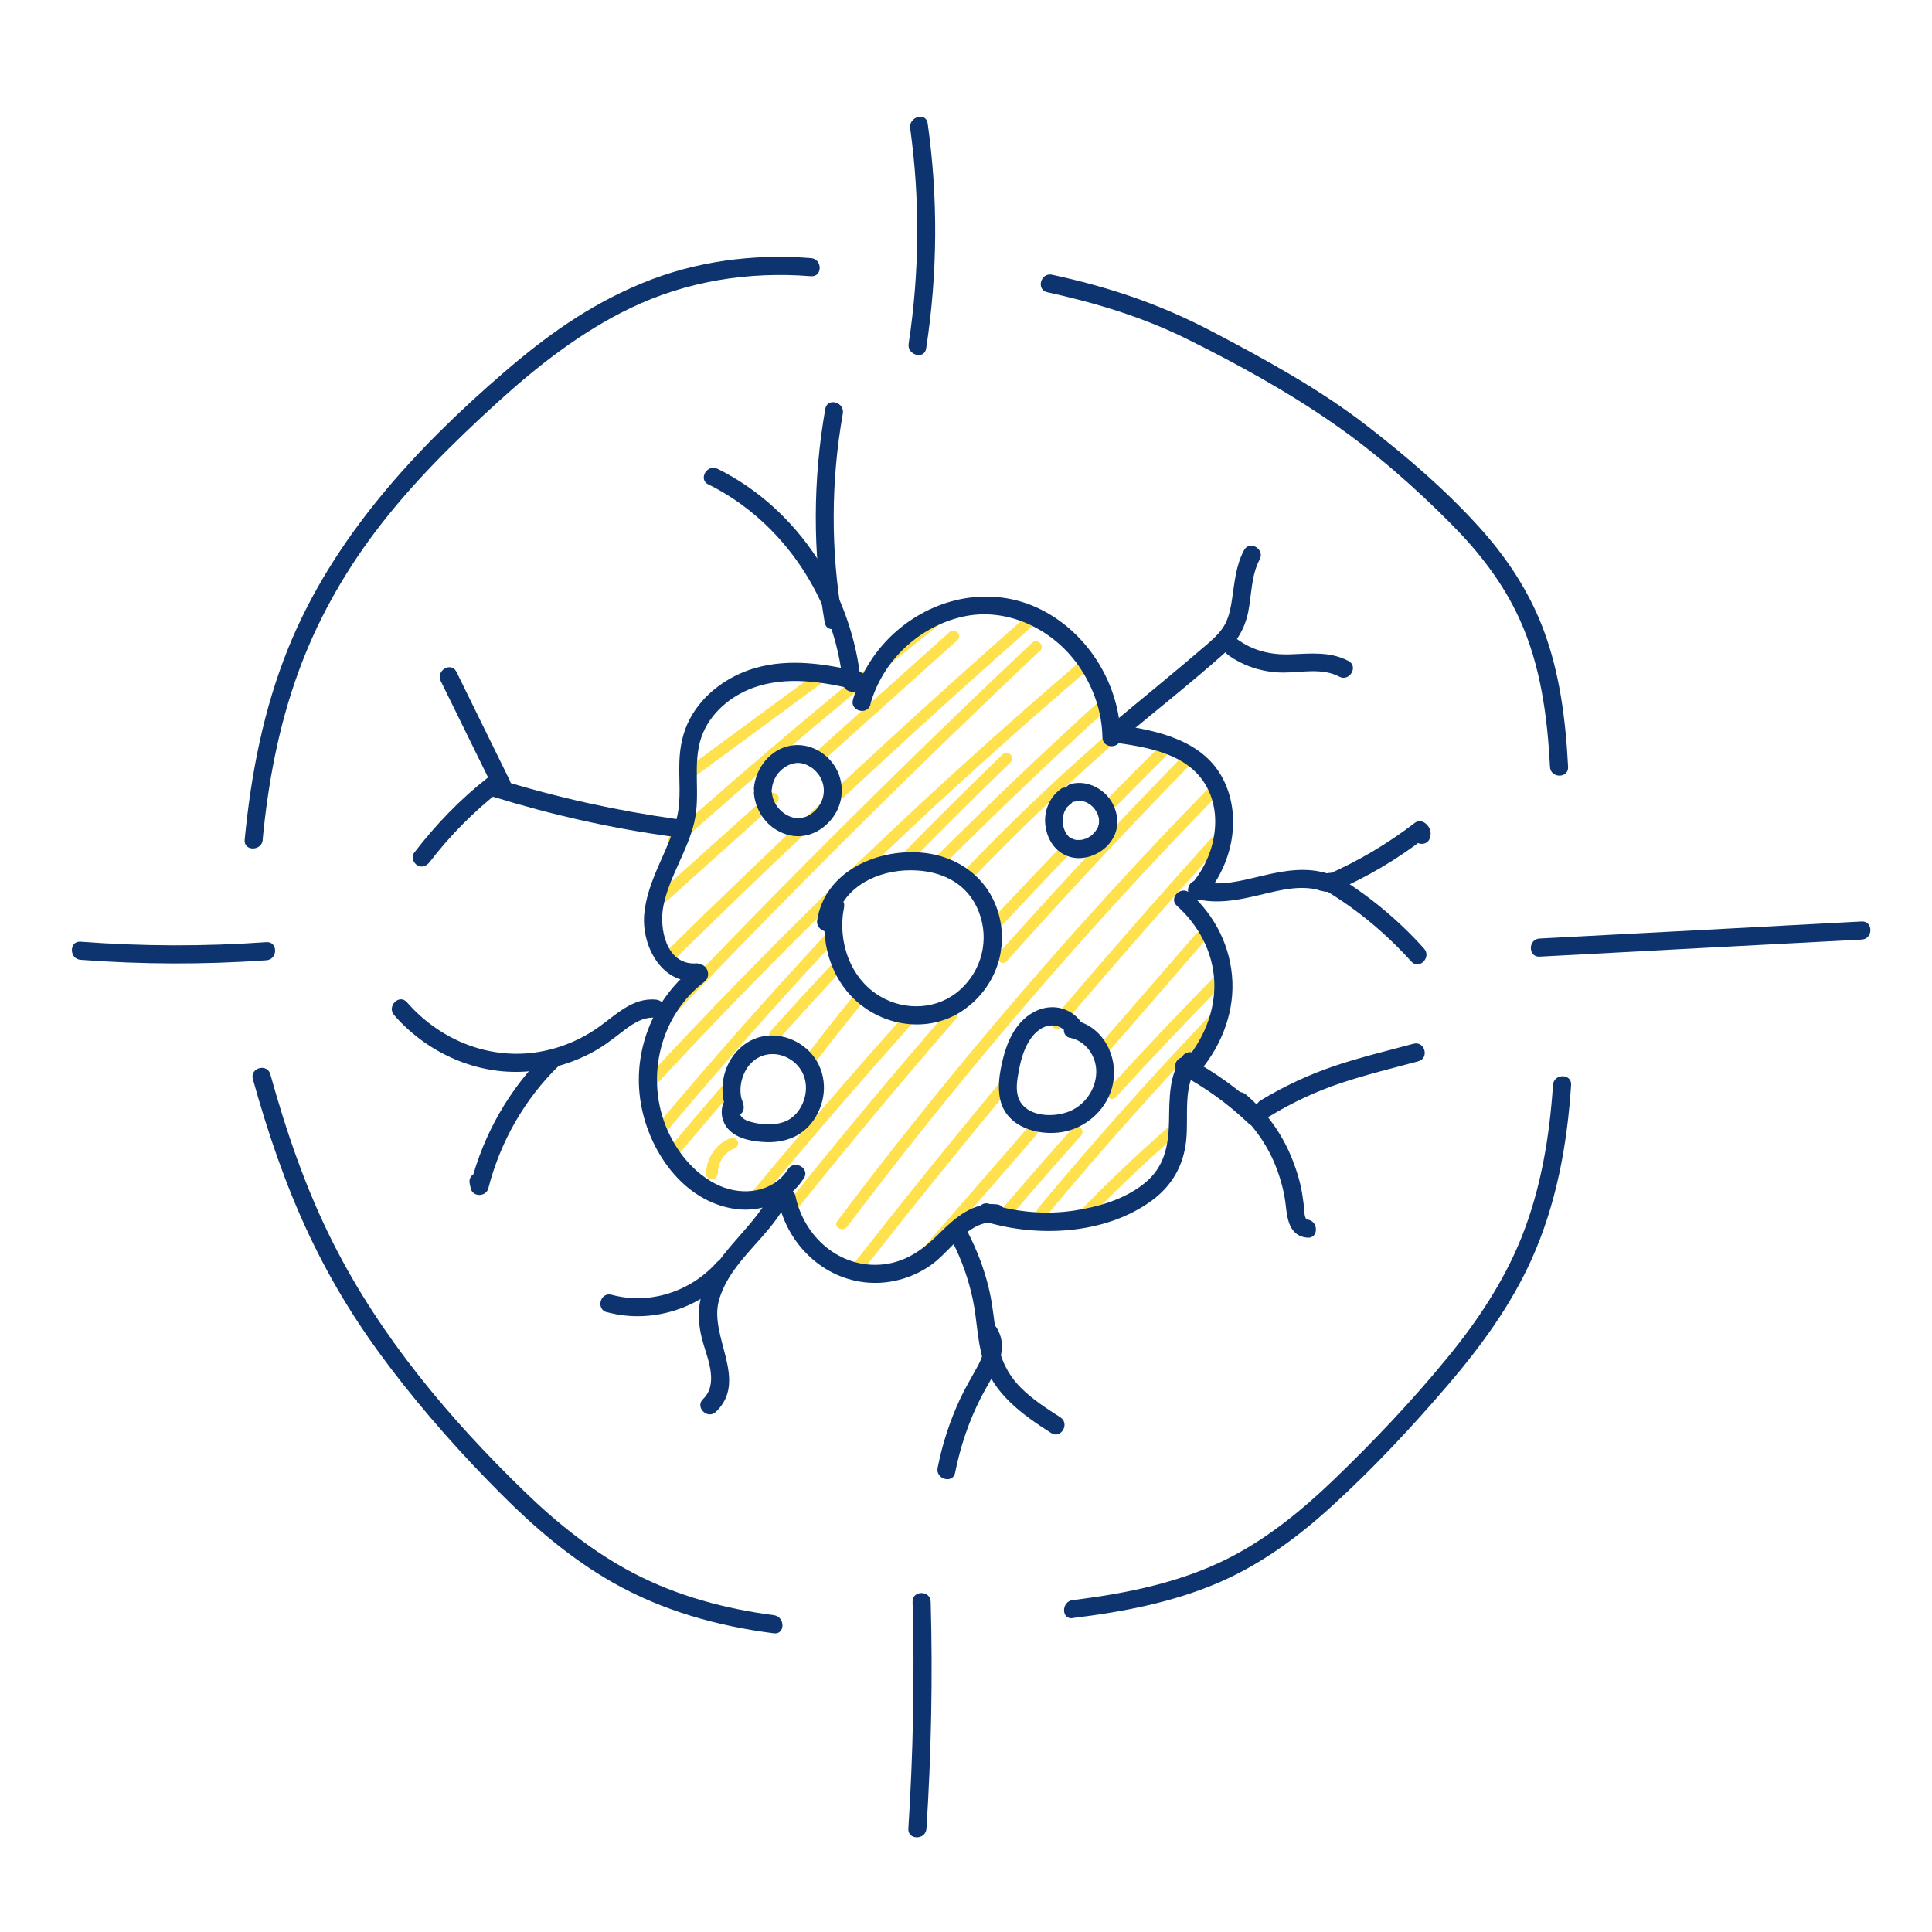 <?xml version="1.0" encoding="UTF-8"?>
<svg xmlns="http://www.w3.org/2000/svg" viewBox="0 0 128 128">
  <defs>
    <style>
      .cls-1 {
        fill: #ffe14d;
      }

      .cls-2 {
        fill: #0d346f;
      }
    </style>
  </defs>
  <g id="highlight">
    <path class="cls-1" d="M45.92,51.53c2.89-2.13,5.79-4.26,8.68-6.39,.38-.28,.01-.93-.38-.65-2.89,2.13-5.79,4.26-8.68,6.39-.38,.28-.01,.93,.38,.65h0Z"></path>
    <path class="cls-1" d="M44.89,55.98c5.9-5.27,11.95-10.35,18.16-15.25,.38-.3-.16-.83-.53-.53-6.21,4.9-12.26,9.98-18.16,15.25-.36,.32,.17,.85,.53,.53h0Z"></path>
    <path class="cls-1" d="M54.14,50.75c3.1-2.78,6.19-5.56,9.29-8.34,.36-.32-.17-.85-.53-.53-3.1,2.78-6.19,5.56-9.29,8.34-.36,.32,.17,.85,.53,.53h0Z"></path>
    <path class="cls-1" d="M44.18,59.69c2.43-2.18,4.87-4.37,7.3-6.55,.36-.32-.17-.85-.53-.53-2.43,2.18-4.87,4.37-7.3,6.55-.36,.32,.17,.85,.53,.53h0Z"></path>
    <path class="cls-1" d="M44.64,63.61c6.05-5.95,12.22-11.77,18.52-17.46,1.8-1.62,3.61-3.23,5.42-4.83,.36-.32-.17-.85-.53-.53-6.37,5.6-12.61,11.34-18.73,17.22-1.75,1.68-3.49,3.37-5.22,5.07-.34,.34,.19,.87,.53,.53h0Z"></path>
    <path class="cls-1" d="M43.77,68.16c6.34-6.67,12.81-13.21,19.43-19.6,1.89-1.83,3.79-3.65,5.71-5.45,.35-.33-.18-.86-.53-.53-6.69,6.31-13.24,12.76-19.65,19.35-1.84,1.89-3.66,3.79-5.48,5.7-.33,.35,.2,.88,.53,.53h0Z"></path>
    <path class="cls-1" d="M43.18,72.17c7.09-7.67,14.53-15.02,22.3-22.01,2.19-1.97,4.41-3.91,6.65-5.83,.37-.31-.16-.84-.53-.53-7.94,6.77-15.56,13.91-22.84,21.39-2.07,2.12-4.1,4.27-6.11,6.44-.33,.35,.2,.89,.53,.53h0Z"></path>
    <path class="cls-1" d="M62.21,57.62c3.71-3.72,7.52-7.36,11.42-10.88,.36-.32-.17-.85-.53-.53-3.9,3.53-7.7,7.16-11.42,10.88-.34,.34,.19,.87,.53,.53h0Z"></path>
    <path class="cls-1" d="M51.58,68.85c1.36-1.51,2.73-3.01,4.12-4.5,.33-.35-.2-.88-.53-.53-1.39,1.49-2.76,2.98-4.12,4.5-.32,.36,.21,.89,.53,.53h0Z"></path>
    <path class="cls-1" d="M44.72,76.76c1.31-1.56,2.63-3.11,3.97-4.64,.32-.36-.21-.89-.53-.53-1.34,1.53-2.66,3.08-3.97,4.64-.31,.37,.22,.9,.53,.53h0Z"></path>
    <path class="cls-1" d="M60.38,57.04c2.16-2.21,4.35-4.39,6.57-6.53,.35-.34-.18-.87-.53-.53-2.22,2.15-4.41,4.32-6.57,6.53-.34,.35,.19,.88,.53,.53h0Z"></path>
    <path class="cls-1" d="M43.97,75.19c3.62-4.31,7.34-8.54,11.18-12.66,.33-.35-.2-.88-.53-.53-3.83,4.12-7.56,8.35-11.18,12.66-.31,.37,.22,.9,.53,.53h0Z"></path>
    <path class="cls-1" d="M73.9,53.46c1.19-1.21,2.39-2.42,3.59-3.61,.34-.34-.19-.87-.53-.53-1.21,1.2-2.4,2.4-3.59,3.61-.34,.34,.19,.88,.53,.53h0Z"></path>
    <path class="cls-1" d="M66.26,61.44c1.55-1.66,3.11-3.3,4.68-4.94,.33-.35-.19-.88-.53-.53-1.57,1.63-3.13,3.28-4.68,4.94-.33,.35,.2,.88,.53,.53h0Z"></path>
    <path class="cls-1" d="M50.49,79.33c3.27-3.93,6.62-7.8,10.02-11.61,.32-.36-.21-.89-.53-.53-3.41,3.81-6.75,7.68-10.02,11.61-.31,.37,.22,.9,.53,.53h0Z"></path>
    <path class="cls-1" d="M64.08,58.56c3.42-3.6,7.03-7.02,10.81-10.25,.37-.31-.17-.84-.53-.53-3.78,3.23-7.38,6.65-10.81,10.25-.33,.35,.2,.88,.53,.53h0Z"></path>
    <path class="cls-1" d="M54.16,70.2c.99-1.3,2.01-2.58,3.04-3.84,.13-.16,.15-.38,0-.53-.13-.13-.4-.16-.53,0-1.08,1.31-2.13,2.65-3.16,4-.12,.16-.03,.42,.13,.51,.19,.11,.39,.03,.51-.13h0Z"></path>
    <path class="cls-1" d="M66.7,63.68c3.97-4.45,8.04-8.81,12.21-13.08,.34-.35-.19-.88-.53-.53-4.17,4.27-8.24,8.63-12.21,13.08-.32,.36,.21,.89,.53,.53h0Z"></path>
    <path class="cls-1" d="M52.92,79.98c3.38-4.22,6.85-8.38,10.4-12.46,.32-.36-.21-.9-.53-.53-3.55,4.08-7.02,8.24-10.4,12.46-.3,.37,.23,.91,.53,.53h0Z"></path>
    <path class="cls-1" d="M56.12,81.28c5.91-7.83,12.19-15.38,18.84-22.59,1.88-2.04,3.79-4.05,5.73-6.04,.34-.35-.19-.88-.53-.53-6.89,7.07-13.43,14.47-19.58,22.19-1.73,2.17-3.44,4.37-5.11,6.59-.29,.39,.36,.76,.65,.38h0Z"></path>
    <path class="cls-1" d="M70.28,68.06c3.59-4.23,7.24-8.4,10.96-12.51,.32-.36-.21-.89-.53-.53-3.72,4.11-7.37,8.29-10.96,12.51-.31,.37,.22,.9,.53,.53h0Z"></path>
    <path class="cls-1" d="M56.99,84.38c3.24-4.14,6.55-8.24,9.91-12.29,.31-.37-.22-.9-.53-.53-3.36,4.05-6.67,8.15-9.91,12.29-.29,.38,.23,.91,.53,.53h0Z"></path>
    <path class="cls-1" d="M73.35,69.79c2.14-2.47,4.29-4.94,6.43-7.41,.32-.36-.21-.9-.53-.53-2.14,2.47-4.29,4.94-6.43,7.41-.32,.36,.21,.9,.53,.53h0Z"></path>
    <path class="cls-1" d="M61.65,83.26c2.34-2.69,4.68-5.39,7.02-8.08,.32-.36-.21-.9-.53-.53-2.34,2.69-4.68,5.39-7.02,8.08-.32,.36,.21,.9,.53,.53h0Z"></path>
    <path class="cls-1" d="M73.93,72.69c2.32-2.53,4.67-5.02,7.07-7.47,.34-.35-.19-.88-.53-.53-2.4,2.45-4.76,4.94-7.07,7.47-.33,.36,.2,.89,.53,.53h0Z"></path>
    <path class="cls-1" d="M67.1,80.41c1.49-1.74,3-3.47,4.52-5.17,.32-.36-.21-.89-.53-.53-1.53,1.71-3.03,3.43-4.52,5.17-.31,.36,.22,.9,.53,.53h0Z"></path>
    <path class="cls-1" d="M69.31,80.57c3.66-4.4,7.47-8.67,11.42-12.81,.33-.35-.2-.88-.53-.53-3.95,4.14-7.76,8.41-11.42,12.81-.31,.37,.22,.9,.53,.53h0Z"></path>
    <path class="cls-1" d="M71.83,81.03c1.9-1.99,3.89-3.89,5.96-5.7,.36-.32-.17-.85-.53-.53-2.07,1.81-4.06,3.71-5.96,5.7-.33,.35,.2,.88,.53,.53h0Z"></path>
    <path class="cls-1" d="M47.57,77.74c0-.05,0-.11,0-.16,0-.01,0-.07,0-.07-.02,.02-.01,.07,0,0,.02-.1,.04-.2,.07-.3,.01-.05,.03-.09,.05-.14,.03-.09-.03,.07,0-.02,.01-.02,.02-.04,.03-.07,.05-.09,.1-.18,.15-.26,.01-.02,.03-.04,.04-.06,.02-.03,.03-.04,0,0,.03-.04,.06-.07,.09-.11,.07-.07,.14-.14,.22-.21,.03-.03,.04-.03,0,0,.02-.02,.05-.03,.07-.05,.04-.03,.08-.05,.12-.08s.08-.05,.13-.07c.01,0,.1-.05,.01,0,.03-.01,.05-.02,.08-.03,.18-.07,.33-.26,.26-.46-.06-.18-.26-.33-.46-.26-.98,.36-1.64,1.33-1.65,2.37,0,.2,.17,.38,.38,.38s.37-.16,.38-.38h0Z"></path>
  </g>
  <g id="outline">
    <g>
      <path class="cls-2" d="M29.2,45.12c1.18,2.4,2.36,4.81,3.54,7.21,.34,.69,1.38,.09,1.04-.61-1.18-2.4-2.36-4.81-3.54-7.21-.34-.69-1.38-.09-1.04,.61h0Z"></path>
      <path class="cls-2" d="M28.47,57.11c1.36-1.78,2.95-3.37,4.71-4.75,.26-.2,.21-.64,0-.85-.25-.25-.59-.2-.85,0-1.85,1.45-3.47,3.13-4.9,5-.2,.26-.04,.67,.22,.82,.31,.18,.62,.04,.82-.22h0Z"></path>
      <path class="cls-2" d="M32.68,52.79c3.88,1.2,7.84,2.09,11.86,2.64,.76,.1,1.08-1.05,.32-1.16-4.02-.56-7.98-1.44-11.86-2.64-.74-.23-1.06,.93-.32,1.16h0Z"></path>
      <path class="cls-2" d="M46.08,63.83c-1.97,.08-2.43-2.37-2.12-3.85,.4-1.92,1.57-3.57,2.03-5.47s-.15-3.88,.49-5.7c.54-1.54,1.93-2.71,3.44-3.25,2.18-.78,4.56-.4,6.75,.13,.75,.18,1.07-.97,.32-1.16-2.26-.55-4.68-.93-6.96-.27-1.77,.51-3.43,1.69-4.31,3.34-.49,.91-.68,1.89-.71,2.91-.04,1.19,.12,2.39-.14,3.56-.51,2.26-1.99,4.17-2.19,6.52-.17,2.03,1.09,4.53,3.41,4.43,.77-.03,.77-1.23,0-1.2h0Z"></path>
      <path class="cls-2" d="M57.66,46.67c.8-2.87,3.2-5.15,6.11-5.81s5.95,.78,7.67,3.22c.99,1.41,1.57,3.06,1.6,4.78,.01,.77,1.21,.77,1.2,0-.05-3.46-2.08-6.82-5.16-8.42s-6.7-1.02-9.37,1.11c-1.54,1.23-2.67,2.92-3.2,4.81-.21,.74,.95,1.06,1.16,.32h0Z"></path>
      <path class="cls-2" d="M74.23,49.11c.77,0,.77-1.2,0-1.2s-.77,1.2,0,1.2h0Z"></path>
      <path class="cls-2" d="M74.07,47.94l-.43,.07c-.56,.1-.58,1.08,0,1.16,2.26,.31,5.02,.7,6.27,2.89,1.18,2.07,.51,4.85-1.01,6.55-.51,.57,.33,1.43,.85,.85,1.83-2.05,2.56-5.15,1.36-7.69-1.29-2.73-4.44-3.39-7.15-3.76v1.16l.43-.07c.76-.13,.44-1.29-.32-1.16h0Z"></path>
      <path class="cls-2" d="M77.97,60.01c1.44,1.29,2.4,3.08,2.48,5.03s-.73,3.9-2.05,5.36c-.52,.57,.33,1.42,.85,.85,1.53-1.69,2.49-3.91,2.4-6.21s-1.15-4.38-2.83-5.88c-.57-.51-1.42,.33-.85,.85h0Z"></path>
      <path class="cls-2" d="M88.11,59.03c.77,0,.77-1.2,0-1.2s-.77,1.2,0,1.2h0Z"></path>
      <path class="cls-2" d="M88.45,59.03c2.11-.91,4.1-2.09,5.92-3.49h-.61l.06,.04-.22-.22v-.2c-.21,.75,.95,1.07,1.15,.32,.11-.41-.05-.75-.38-.98-.15-.11-.45-.12-.61,0-1.82,1.4-3.81,2.58-5.92,3.49-.3,.13-.36,.57-.22,.82,.18,.31,.52,.34,.82,.22h0Z"></path>
      <path class="cls-2" d="M87.84,59.01c2.11,1.27,4.01,2.86,5.66,4.69,.52,.58,1.36-.28,.85-.85-1.71-1.91-3.71-3.56-5.9-4.88-.66-.4-1.27,.64-.61,1.04h0Z"></path>
      <path class="cls-2" d="M78.16,71.14c1.66,.88,3.19,1.98,4.55,3.28,.56,.53,1.41-.32,.85-.85-1.44-1.36-3.05-2.54-4.8-3.46-.29-.15-.65-.07-.82,.22-.16,.27-.07,.67,.22,.82h0Z"></path>
      <path class="cls-2" d="M84.11,73.96c1.51-.92,3.09-1.66,4.77-2.22s3.39-.97,5.09-1.43l-.32-1.16c-.18,.05-.36,.1-.54,.15-.74,.2-.43,1.36,.32,1.16,.18-.05,.36-.1,.54-.15,.74-.2,.43-1.36-.32-1.16-1.75,.47-3.51,.89-5.23,1.47s-3.36,1.35-4.91,2.29c-.66,.4-.06,1.44,.61,1.04h0Z"></path>
      <path class="cls-2" d="M81.69,73.35c1.3,1.1,2.32,2.52,2.91,4.12,.29,.78,.5,1.6,.59,2.43,.1,.95,.28,1.99,1.42,2.1,.77,.07,.76-1.13,0-1.2-.22-.02-.22-.89-.24-1.03-.05-.41-.11-.81-.2-1.21-.18-.79-.45-1.55-.78-2.29-.66-1.44-1.64-2.74-2.85-3.76-.59-.5-1.44,.35-.85,.85h0Z"></path>
      <path class="cls-2" d="M46.07,64.02c-2.7,2.04-4.12,5.41-3.66,8.77s2.83,6.84,6.34,7.31c1.77,.24,3.54-.53,4.51-2.04,.42-.65-.62-1.25-1.04-.61-.98,1.54-2.96,1.81-4.55,1.11-1.67-.75-2.92-2.32-3.58-4-1.3-3.34-.31-7.32,2.57-9.51,.61-.46,.01-1.5-.61-1.04h0Z"></path>
      <path class="cls-2" d="M51.56,79.54c.6,2.9,3,5.23,5.99,5.44,1.53,.11,3.1-.37,4.31-1.3s2.37-2.88,4.18-2.69c.77,.08,.76-1.12,0-1.2-1.53-.16-2.74,.86-3.75,1.87-1.08,1.08-2.21,1.94-3.78,2.11-2.86,.3-5.25-1.82-5.81-4.54-.16-.76-1.31-.44-1.16,.32h0Z"></path>
      <path class="cls-2" d="M65.2,80.92c3.52,1.08,7.99,.88,11.07-1.35,1.38-1,2.15-2.35,2.32-4.04s-.25-3.54,.8-4.96c.46-.62-.58-1.22-1.04-.61-.92,1.26-.87,2.85-.9,4.33-.03,1.62-.3,3.03-1.62,4.1s-3.03,1.56-4.64,1.81c-1.9,.29-3.84,.11-5.67-.45-.74-.23-1.06,.93-.32,1.16h0Z"></path>
      <path class="cls-2" d="M63.09,82.25c.63,1.23,1.09,2.53,1.37,3.89s.28,2.65,.66,3.92c.68,2.28,2.61,3.66,4.52,4.88,.65,.42,1.26-.62,.61-1.04-.92-.59-1.84-1.18-2.62-1.96-.85-.86-1.33-1.86-1.55-3.05s-.29-2.43-.59-3.63c-.31-1.26-.78-2.47-1.37-3.62-.35-.69-1.39-.08-1.04,.61h0Z"></path>
      <path class="cls-2" d="M63.28,97.56c.35-1.74,.92-3.43,1.73-5.01,.72-1.39,1.98-2.97,1.03-4.57-.39-.66-1.43-.06-1.04,.61s.05,1.43-.29,2.04c-.38,.68-.77,1.35-1.1,2.05-.68,1.46-1.18,2.99-1.49,4.57-.15,.75,1.01,1.08,1.16,.32h0Z"></path>
      <path class="cls-2" d="M51.18,78.84c-1.11,2.42-3.53,3.92-4.52,6.42-.5,1.25-.44,2.49-.06,3.77,.33,1.11,.98,2.7-.02,3.66-.56,.53,.29,1.38,.85,.85,2.18-2.09-.47-4.98,.2-7.38,.75-2.68,3.46-4.22,4.6-6.71,.32-.7-.72-1.31-1.04-.61h0Z"></path>
      <path class="cls-2" d="M40.2,86.93c2.92,.8,6.14-.2,8.14-2.45,.51-.58-.33-1.43-.85-.85-1.73,1.94-4.45,2.84-6.97,2.15-.75-.2-1.06,.95-.32,1.16h0Z"></path>
      <path class="cls-2" d="M26.11,67.25c2.08,2.39,5.19,3.87,8.39,3.76,1.6-.06,3.18-.48,4.61-1.22,.72-.37,1.36-.85,1.99-1.34,.7-.54,1.44-1.12,2.38-1.02,.77,.08,.76-1.12,0-1.2-1.59-.17-2.72,1.06-3.92,1.89-1.32,.91-2.86,1.49-4.45,1.65-3.11,.31-6.11-1.03-8.15-3.37-.51-.58-1.35,.27-.85,.85h0Z"></path>
      <path class="cls-2" d="M31.12,78.42l.07,.32c.13,.58,1.01,.56,1.16,0,.79-3.08,2.39-5.91,4.67-8.13,.55-.54-.29-1.39-.85-.85-2.42,2.36-4.14,5.39-4.98,8.66h1.16l-.07-.32c-.17-.75-1.33-.43-1.16,.32h0Z"></path>
      <path class="cls-2" d="M46.93,32.09c4.99,2.48,8.39,7.64,8.91,13.17,.07,.76,1.27,.77,1.2,0-.56-5.93-4.11-11.53-9.5-14.2-.69-.34-1.3,.69-.61,1.04h0Z"></path>
      <path class="cls-2" d="M54.68,27.08c-.83,4.7-.84,9.47-.04,14.17,.13,.76,1.29,.44,1.16-.32-.77-4.47-.75-9.07,.04-13.53,.13-.76-1.02-1.08-1.16-.32h0Z"></path>
      <path class="cls-2" d="M74.46,48.85c2.2-1.83,4.45-3.61,6.59-5.51,.87-.77,1.42-1.67,1.65-2.81s.19-2.41,.76-3.47c.36-.68-.67-1.29-1.04-.61-.54,1.01-.62,2.11-.79,3.22-.08,.54-.18,1.09-.42,1.59-.27,.55-.71,.96-1.16,1.36-2.12,1.83-4.3,3.59-6.45,5.39-.59,.5,.26,1.34,.85,.85h0Z"></path>
      <path class="cls-2" d="M81.33,43.37c1.07,.78,2.35,1.18,3.67,1.19,1.22,0,2.6-.33,3.73,.27,.68,.36,1.29-.68,.61-1.04-1.21-.64-2.52-.49-3.83-.44s-2.5-.23-3.57-1.02c-.26-.19-.67-.04-.82,.22-.18,.3-.05,.63,.22,.82h0Z"></path>
      <path class="cls-2" d="M55.29,61.27c.36-2.28,2.49-3.48,4.65-3.6s4.13,.7,4.92,2.77c.7,1.83,.19,3.85-1.27,5.15s-3.61,1.41-5.28,.42c-2-1.18-2.84-3.68-2.39-5.89,.15-.75-1-1.08-1.16-.32-.5,2.47,.25,5.19,2.28,6.78,1.92,1.51,4.67,1.77,6.73,.38s3.03-3.85,2.44-6.23c-.62-2.52-2.73-4.07-5.27-4.25-2.94-.21-6.29,1.3-6.8,4.48-.12,.76,1.04,1.08,1.16,.32h0Z"></path>
      <path class="cls-2" d="M70.92,68.76c1.04,.23,1.73,1.23,1.71,2.28-.02,1.14-.77,2.2-1.83,2.61-.96,.37-2.53,.36-3.17-.6-.34-.51-.29-1.2-.19-1.77,.11-.67,.26-1.37,.56-1.98,.27-.55,.69-1.1,1.3-1.3,.5-.16,1.07-.02,1.36,.44,.41,.65,1.45,.05,1.04-.61-.43-.7-1.21-1.12-2.03-1.1s-1.56,.45-2.09,1.05c-.6,.68-.93,1.54-1.14,2.41s-.37,1.79-.17,2.67c.41,1.81,2.48,2.41,4.11,2.14s3.07-1.59,3.37-3.27c.32-1.77-.68-3.72-2.52-4.12-.75-.16-1.07,.99-.32,1.16h0Z"></path>
      <path class="cls-2" d="M49.22,73.07c-.34-.79-.12-1.88,.45-2.54,.62-.71,1.56-.87,2.38-.51,.91,.41,1.41,1.26,1.34,2.23-.06,.86-.6,1.8-1.48,2.09-.67,.23-1.44,.18-2.12,0-.25-.06-.53-.17-.68-.37-.06-.08-.1-.19-.1-.26-.01-.1,0-.16,.04-.21,.51-.57-.33-1.42-.85-.85-.58,.65-.48,1.66,.14,2.25s1.6,.74,2.44,.77,1.73-.17,2.42-.71c.57-.44,.97-1.06,1.2-1.75,.47-1.41,.05-2.96-1.14-3.87s-2.8-1.01-3.97-.12c-1.35,1.02-1.78,2.9-1.12,4.43,.13,.3,.57,.36,.82,.22,.31-.18,.34-.52,.22-.82h0Z"></path>
      <path class="cls-2" d="M87.68,57.83h-.11c-.08,0-.16,.01-.23,.05-.07,.02-.14,.07-.19,.12-.06,.05-.1,.12-.12,.19-.04,.07-.05,.15-.05,.23l.02,.16c.03,.1,.08,.19,.15,.26l.12,.09c.09,.05,.19,.08,.3,.08h.11c.08,0,.16-.01,.23-.05,.07-.02,.14-.07,.19-.12,.06-.05,.1-.12,.12-.19,.04-.07,.05-.15,.05-.23l-.02-.16c-.03-.1-.08-.19-.15-.26l-.12-.09c-.09-.05-.19-.08-.3-.08h0Z"></path>
      <path class="cls-2" d="M79.13,59.53c1.45,.4,2.92,.1,4.35-.24s2.8-.71,4.19-.24c.73,.25,1.05-.91,.32-1.16-1.42-.47-2.9-.21-4.31,.12s-2.82,.75-4.23,.36c-.75-.2-1.06,.95-.32,1.16h0Z"></path>
      <path class="cls-2" d="M70.3,52.26c-.75,.52-1.13,1.43-1.05,2.33,.09,.96,.61,1.83,1.54,2.15,.86,.3,1.85-.02,2.5-.63,.32-.31,.58-.72,.68-1.16,.12-.54,.04-1.07-.19-1.58-.47-1.04-1.7-1.73-2.83-1.43-.3,.08-.52,.43-.42,.74s.41,.51,.74,.42c.04-.01,.09-.02,.13-.03,.14-.03-.13,0,.02,0,.08,0,.17,0,.25,0,.09,0-.14-.03,0,0,.04,.01,.09,.02,.13,.03s.09,.03,.13,.04c.11,.03-.09-.05,.05,.02,.07,.04,.15,.08,.22,.13,.02,.01,.14,.11,.03,.02,.04,.03,.07,.06,.11,.09,.06,.05,.11,.11,.16,.17,.02,.02,.11,.14,.02,.02,.03,.04,.06,.09,.09,.14,.05,.07,.08,.15,.12,.23,.07,.14-.03-.12,.01,.03,.01,.04,.03,.09,.04,.13s.05,.27,.03,.12c0,.11,0,.22,0,.33,0,.08,.02,.03,0-.02,0,.02-.02,.1-.03,.12-.01,.04-.02,.08-.04,.12v.04c-.04,.06-.03,.05,0-.03,0,.05-.07,.15-.1,.18s-.05,.07-.07,.1c-.04,.05-.03,.04,.02-.02-.02,.02-.03,.04-.05,.06-.05,.05-.09,.1-.14,.15-.02,.02-.07,.08-.09,.08l.06-.04s-.04,.03-.07,.05c-.06,.04-.11,.08-.17,.11-.04,.02-.07,.04-.11,.06-.02,.01-.05,.02-.07,.03,.08-.03,.09-.04,.03-.01-.07,.02-.13,.04-.19,.06-.04,.01-.08,.02-.12,.03-.15,.03,0,0,0,0,0,0-.19,.01-.2,.01-.04,0-.08,0-.12,0-.11,0,.13,.03-.04,0-.07-.01-.13-.03-.19-.05h-.04c-.06-.04-.05-.03,.03,0-.01,0-.09-.05-.11-.06-.04-.02-.07-.04-.11-.06-.06-.04-.03,.01,.02,.02-.06-.01-.16-.14-.2-.19l-.03-.03s-.03-.04,.02,.03c0,0-.05-.07-.04-.07-.04-.07-.08-.14-.12-.21-.07-.12,.04,.13,0,0,0-.03-.02-.05-.03-.08-.03-.09-.06-.18-.07-.27,0-.02-.03-.1-.02-.12,.01,.08,.01,.1,0,.06,0-.02,0-.04,0-.06,0-.1,0-.19,0-.29,0-.03,0-.07,0-.1,.01-.16-.02,.1,0-.02,.02-.09,.04-.19,.07-.28,0-.03,.02-.05,.03-.08,0-.03,.02-.05,.03-.08-.03,.08-.04,.09-.01,.03,.04-.08,.09-.16,.14-.24,0-.01,.03-.06,.05-.06-.05,.07-.06,.08-.02,.03,.02-.02,.04-.04,.05-.06,.03-.03,.06-.06,.09-.08,.13-.11-.05,.03,.04-.03,.26-.18,.4-.53,.22-.82-.16-.25-.55-.41-.82-.22h0Z"></path>
      <path class="cls-2" d="M49.95,52.58c.12,1.24,.94,2.32,2.14,2.7s2.37-.16,3.08-1.11,.8-2.24,.21-3.28-1.79-1.7-3-1.49c-1.35,.24-2.32,1.49-2.43,2.81-.03,.32,.29,.6,.6,.6,.35,0,.57-.28,.6-.6,.02-.3,.19-.71,.39-.96,.23-.28,.54-.51,.83-.61,.38-.13,.65-.13,1.04,.02,.09,.03,.27,.14,.41,.23,.02,.02,.1,.08,.16,.14,.08,.08,.16,.16,.23,.25,.42,.56,.5,1.32,.15,1.95-.18,.33-.42,.58-.73,.76-.18,.11-.24,.13-.46,.18-.02,0-.15,.03-.07,.02-.04,0-.09,0-.13,.01s-.09,0-.13,0c0,0-.19-.01-.11,0-.82-.11-1.5-.85-1.58-1.62-.03-.32-.25-.6-.6-.6-.3,0-.63,.28-.6,.6h0Z"></path>
      <path class="cls-2" d="M102,63.38c7.11-.38,14.23-.76,21.34-1.13,.77-.04,.77-1.24,0-1.2-7.11,.38-14.23,.76-21.34,1.13-.77,.04-.77,1.24,0,1.2h0Z"></path>
      <path class="cls-2" d="M60.3,8.49c.66,4.73,.62,9.56-.1,14.28-.12,.76,1.04,1.08,1.16,.32,.76-4.95,.8-9.95,.1-14.92-.11-.76-1.26-.44-1.16,.32h0Z"></path>
      <path class="cls-2" d="M5.34,63.59c4.1,.31,8.21,.32,12.31,.03,.77-.05,.77-1.25,0-1.2-4.1,.29-8.21,.28-12.31-.03-.77-.06-.77,1.14,0,1.2h0Z"></path>
      <path class="cls-2" d="M60.46,106.12c.14,5.01,.04,10.03-.28,15.03-.05,.77,1.15,.77,1.2,0,.32-5,.42-10.02,.28-15.03-.02-.77-1.22-.77-1.2,0h0Z"></path>
      <path class="cls-2" d="M16.75,71.48c.98,3.52,2.15,6.99,3.71,10.3s3.34,6.14,5.46,8.92c2.23,2.92,4.7,5.7,7.3,8.3,2.22,2.23,4.64,4.29,7.39,5.85,3.29,1.87,6.92,2.88,10.66,3.36,.76,.1,.76-1.1,0-1.2-3.22-.42-6.39-1.27-9.27-2.77-2.72-1.42-5.11-3.34-7.3-5.47-4.94-4.79-9.5-10.22-12.61-16.38-1.81-3.57-3.11-7.37-4.18-11.22-.21-.74-1.36-.43-1.16,.32h0Z"></path>
      <path class="cls-2" d="M17.4,55.65c.36-3.78,1.06-7.53,2.36-11.1,1.21-3.34,2.95-6.46,5.09-9.3,2.37-3.15,5.21-5.95,8.12-8.6,2.66-2.42,5.52-4.65,8.76-6.22,3.75-1.81,7.86-2.46,12-2.13,.77,.06,.77-1.14,0-1.2-3.82-.3-7.66,.2-11.21,1.67s-6.38,3.53-9.13,5.9c-5.89,5.08-11.32,10.96-14.28,18.24-1.65,4.06-2.48,8.38-2.9,12.73-.07,.77,1.13,.76,1.2,0h0Z"></path>
      <path class="cls-2" d="M69.38,19.36c3.19,.7,6.28,1.63,9.22,3.08,3.35,1.66,6.7,3.5,9.77,5.64,2.79,1.94,5.43,4.26,7.82,6.68,1.82,1.84,3.41,3.89,4.48,6.25,1.4,3.06,1.85,6.47,2.02,9.8,.04,.77,1.24,.77,1.2,0-.16-3.1-.55-6.25-1.66-9.17-.96-2.52-2.45-4.76-4.26-6.75-2.21-2.44-4.78-4.65-7.38-6.66-3.16-2.45-6.73-4.4-10.27-6.26s-6.89-2.96-10.62-3.77c-.75-.16-1.07,.99-.32,1.16h0Z"></path>
      <path class="cls-2" d="M71.06,107.2c3.37-.41,6.72-1.05,9.84-2.42,2.72-1.2,5.12-2.97,7.31-4.97,2.76-2.51,5.34-5.27,7.76-8.1,2.15-2.52,4.12-5.22,5.49-8.25,1.65-3.66,2.37-7.6,2.63-11.58,.05-.77-1.15-.77-1.2,0-.23,3.45-.8,6.88-2.09,10.11-1.17,2.92-2.94,5.57-4.93,7.99-2.31,2.82-4.85,5.5-7.48,8.03-2.09,2.01-4.34,3.86-6.93,5.19-3.22,1.65-6.83,2.37-10.39,2.81-.76,.09-.77,1.29,0,1.2h0Z"></path>
    </g>
  </g>
</svg>
